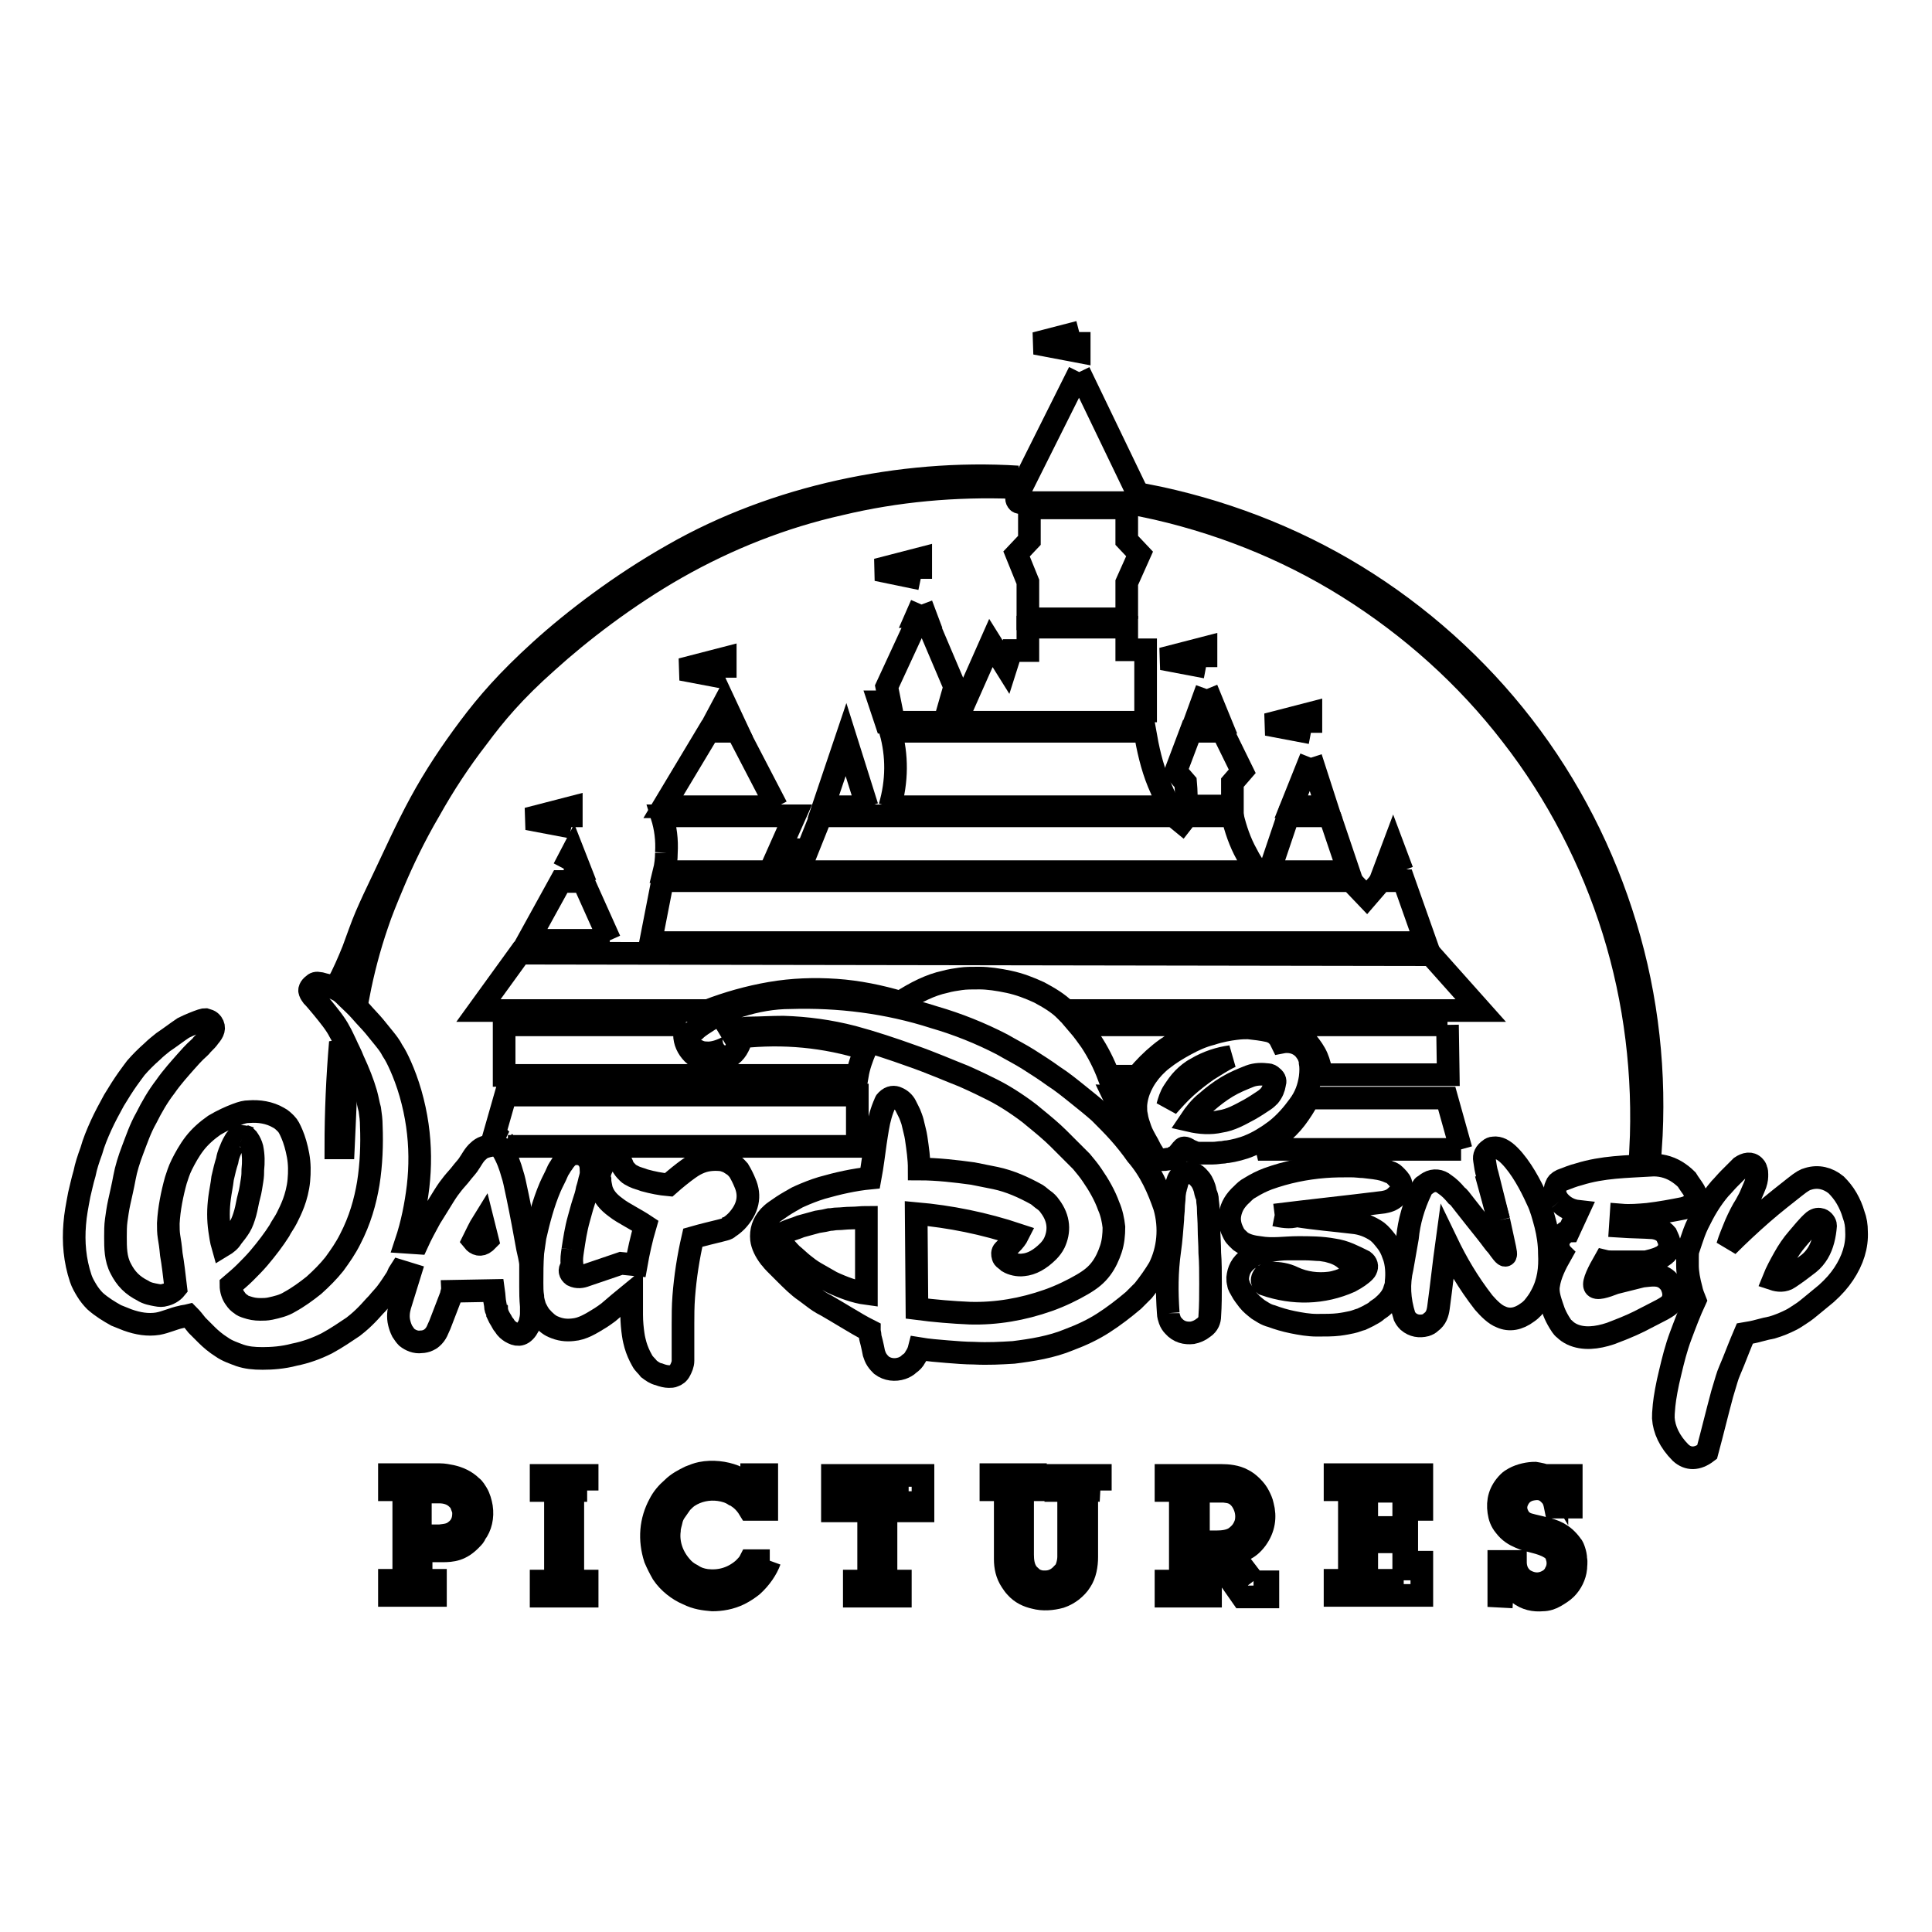 <?xml version="1.0" encoding="utf-8"?>
<!-- Svg Vector Icons : http://www.onlinewebfonts.com/icon -->
<!DOCTYPE svg PUBLIC "-//W3C//DTD SVG 1.1//EN" "http://www.w3.org/Graphics/SVG/1.1/DTD/svg11.dtd">
<svg version="1.1" xmlns="http://www.w3.org/2000/svg" xmlns:xlink="http://www.w3.org/1999/xlink" x="0px" y="0px" viewBox="0 0 256 256" enable-background="new 0 0 256 256" xml:space="preserve">
<g><g><path stroke-width="3" fill-opacity="0" stroke="#000000"  d="M80.8,124.6l-3.5-7.8l-3,0l-4.3,7.8L80.8,124.6"/><path stroke-width="3" fill-opacity="0" stroke="#000000"  d="M74.7,115.1l2.1,0l-0.9-2.3L74.7,115.1"/><path stroke-width="3" fill-opacity="0" stroke="#000000"  d="M87.8,116.7l-1.6,8.2l102.7,0l-2.9-8.2h-3l-1.9,2.2l-2.1-2.2H87.8"/><path stroke-width="3" fill-opacity="0" stroke="#000000"  d="M102.9,106.9l-5.2-10l-3.8,0l-6,10L102.9,106.9"/><path stroke-width="3" fill-opacity="0" stroke="#000000"  d="M185.8,115.4l-1.2-3.2l-1.2,3.2H185.8"/><path stroke-width="3" fill-opacity="0" stroke="#000000"  d="M151.8,95.7v-9.6h-2.5v-3l-13.1,0v3.1h-2.2l-0.7,2.2l-2-3.2l-3.5,7.9h-1.9l0.6-2.1l-3.4-8l-1.9,0l-3.7,8l0.4,2h-1.4l0.9,2.7L151.8,95.7"/><path stroke-width="3" fill-opacity="0" stroke="#000000"  d="M122.1,80.1l-0.7,1.6h1.3L122.1,80.1"/><path stroke-width="3" fill-opacity="0" stroke="#000000"  d="M149.3,82v-4.8l1.7-3.8l-1.7-1.8v-4.3h-12.9v4.3l-1.7,1.8l1.5,3.7V82L149.3,82"/><path stroke-width="3" fill-opacity="0" stroke="#000000"  d="M94.4,96.1h3L96,93.1L94.4,96.1"/><path stroke-width="3" fill-opacity="0" stroke="#000000"  d="M75.7,109.6V107l-5.8,1.5L75.7,109.6"/><path stroke-width="3" fill-opacity="0" stroke="#000000"  d="M96.1,89.8v-2.6l-5.8,1.5L96.1,89.8"/><path stroke-width="3" fill-opacity="0" stroke="#000000"  d="M122,76.7V74l-5.8,1.5L122,76.7"/><path stroke-width="3" fill-opacity="0" stroke="#000000"  d="M159.8,88.4v-2.6l-5.8,1.5L159.8,88.4"/><path stroke-width="3" fill-opacity="0" stroke="#000000"  d="M173.7,97.1v-2.6l-5.8,1.5L173.7,97.1"/><path stroke-width="3" fill-opacity="0" stroke="#000000"  d="M77.8,197.5v-2h-6.1v2h1.9v12h-1.9v2h6.1v-2h-1.9v-12H77.8"/><path stroke-width="3" fill-opacity="0" stroke="#000000"  d="M120.4,197.6v2.6h1.9v-4.7h-12v4.7h2v-2.6h2.8v11.9h-1.9v2h6.1v-2h-1.9v-11.9H120.4"/><path stroke-width="3" fill-opacity="0" stroke="#000000"  d="M102,206.8h-2.6c-0.2,0.4-0.5,0.7-0.9,1.1c-1.5,1.3-3.2,1.7-4.9,1.5c-0.7-0.1-1.3-0.3-1.9-0.7c-0.6-0.3-1.1-0.7-1.5-1.2c-1.2-1.4-1.7-3.1-1.5-4.7c0-0.5,0.2-1,0.3-1.5c0.1-0.4,0.3-0.8,0.6-1.2c0.2-0.3,0.5-0.7,0.7-1c0.3-0.3,0.6-0.6,0.9-0.8c1.2-0.8,2.7-1.1,4.1-0.9c0.7,0.1,1.4,0.3,2,0.7c0.3,0.1,0.5,0.3,0.8,0.5c0.5,0.4,0.9,0.9,1.2,1.4h2.3v-4.6h-2v1.8c-0.1-0.1-0.2-0.2-0.2-0.2c-0.7-0.7-1.4-1.1-2.1-1.4c-1.3-0.5-2.9-0.7-4.4-0.4c-0.5,0.1-1,0.3-1.5,0.5c-0.8,0.4-1.6,0.8-2.3,1.5c-0.7,0.6-1.3,1.3-1.7,2.1c-1.2,2.2-1.4,4.7-0.6,7.2c0.3,0.7,0.6,1.3,1,2c0.8,1.2,2.1,2.2,3.3,2.7c1.2,0.6,2.2,0.7,3.3,0.8c1.1,0,2.4-0.2,3.6-0.8c0.6-0.3,1.2-0.7,1.7-1.1C100.8,209.1,101.6,207.9,102,206.8"/><path stroke-width="3" fill-opacity="0" stroke="#000000"  d="M186,209.4h-4.9v-5.1h5.3v-1.9h-5.3v-4.8h4.9v2.4h2.4v-4.6h-11.5v2h1.9v12h-1.9v2h11.5V207H186L186,209.4"/><path stroke-width="3" fill-opacity="0" stroke="#000000"  d="M145.8,197.5v-2h-5.9v2h1.7c0,2.9,0,5.9,0,8.8c0,0.4-0.1,1-0.3,1.5c-0.1,0.3-0.3,0.5-0.5,0.7c-0.7,0.8-1.5,1.1-2.3,1.1c-0.3,0-0.6,0-0.9-0.1c-0.3-0.1-0.6-0.2-0.8-0.4s-0.5-0.4-0.7-0.7c-0.5-0.7-0.6-1.6-0.6-2.4v-8.6h1.7v-2h-5.9v2h1.9c0,3.1,0,6.1,0,9.2c0,1,0.2,2,0.8,2.9c0.2,0.3,0.4,0.6,0.6,0.8c0.7,0.8,1.6,1.2,2.5,1.4c1.1,0.3,2.3,0.2,3.4-0.1c0.6-0.2,1.1-0.5,1.5-0.8c0.5-0.4,0.9-0.8,1.2-1.3c0.6-0.9,0.8-2.1,0.8-3.2v-8.9L145.8,197.5"/><path stroke-width="3" fill-opacity="0" stroke="#000000"  d="M166.1,209.5l-2.9-3.8c1.1-0.1,2.2-0.3,3.3-1.8c1-1.4,1.2-2.9,0.8-4.4c-0.1-0.5-0.3-0.9-0.5-1.3c-0.2-0.4-0.5-0.8-0.9-1.2s-0.8-0.7-1.2-0.9c-0.9-0.5-2-0.6-2.9-0.6h-7.3v2h1.9v12h-1.9v2h5.9v-2h-1.6v-11.9c1.1,0,2.3,0,3.4,0c0.7,0.1,1.5,0.1,2.3,1.2c0.6,0.9,0.8,1.9,0.6,2.9c-0.1,0.4-0.3,0.8-0.5,1.1c-0.2,0.3-0.5,0.6-0.9,0.9c-0.7,0.5-1.7,0.6-2.5,0.6h-1.7l5.1,7.3h3.4v-2H166.1"/><path stroke-width="3" fill-opacity="0" stroke="#000000"  d="M200.5,211.6v-1.2c0.2,0.3,0.4,0.5,0.7,0.7c1,0.8,2.1,1,3.2,0.9c0.6,0,1.2-0.2,1.7-0.5c0.5-0.3,1-0.6,1.4-1c0.7-0.7,1.2-1.7,1.3-2.7c0-0.4,0.1-0.8,0-1.2c0-0.4-0.1-0.8-0.2-1.1c-0.1-0.3-0.2-0.6-0.4-0.8c-1.1-1.5-2.3-1.9-3.6-2.2c-0.7-0.2-1.3-0.3-2-0.5c-0.4-0.1-1-0.4-1.3-0.9c-0.5-0.8-0.6-1.6-0.1-2.5c0.4-0.7,0.9-1,1.5-1.2c0.9-0.2,1.8-0.3,2.7,0.7c0.5,0.5,0.6,1.1,0.7,1.6h2.1v-4.2h-1.9v1.2c-0.3-0.5-0.8-0.9-1.3-1.1c-0.5-0.2-1-0.3-1.6-0.4c-0.8,0-1.9,0.2-2.8,0.7c-0.2,0.1-0.5,0.3-0.7,0.5c-1.2,1.2-1.5,2.5-1.3,3.9c0.1,0.7,0.3,1.3,0.8,1.9c0.6,0.8,1.3,1.2,2,1.5c1.3,0.6,2.7,0.6,4,1.4c0.4,0.2,0.8,0.7,0.9,1.2c0.2,0.6,0.2,1.4-0.2,2.1c-0.1,0.3-0.4,0.6-0.6,0.8c-1.1,0.8-2.3,0.9-3.6,0.1c-0.9-0.7-1.1-1.6-1.1-2.4h-2.2v4.6L200.5,211.6"/><path stroke-width="3" fill-opacity="0" stroke="#000000"  d="M88.3,113c0,0.8-0.1,1.7-0.3,2.5c26.2,0,52.4,0,78.7,0c-0.6-0.7-1.1-1.5-1.5-2.3c-0.9-1.6-1.5-3.4-1.9-5.1h-6l-0.7,0.9l-1.1-0.9h-46.7l-1.8,4.5h-3.7l2-4.5H87.7C88.2,109.7,88.4,111.3,88.3,113"/><path stroke-width="3" fill-opacity="0" stroke="#000000"  d="M173.7,100.4l-2.6,6.5h4.7L173.7,100.4"/><path stroke-width="3" fill-opacity="0" stroke="#000000"  d="M176.2,108.1h-5.5l-2.5,7.4h10.5L176.2,108.1"/><path stroke-width="3" fill-opacity="0" stroke="#000000"  d="M193.6,152.3l-1.9-6.8h-18.3c-0.5,1-1.1,1.9-1.7,2.7s-1.4,1.6-2.3,2.3c-0.8,0.7-1.7,1.3-2.7,1.8L193.6,152.3"/><path stroke-width="3" fill-opacity="0" stroke="#000000"  d="M151.7,66.8c-0.1,0.1-0.1,0.1-0.2,0.2c9.6,2,18.8,5.6,27.1,10.8c8.3,5.2,15.7,11.8,21.7,19.6c6,7.7,10.6,16.6,13.5,25.9c2.9,9.3,4.1,19.2,3.6,29h1.3c0.7-10-0.4-20.1-3.3-29.6c-2.9-9.6-7.5-18.6-13.6-26.5c-6.1-7.9-13.7-14.7-22.2-19.9c-8.5-5.2-18-8.8-27.8-10.7C151.9,65.9,152,66.3,151.7,66.8"/><path stroke-width="3" fill-opacity="0" stroke="#000000"  d="M143,49.3l-8.2,16.4c-0.1,0.2-0.2,0.5,0.1,0.8c0.1,0.1,0.3,0.1,0.4,0.1c5,0,10,0,15,0c0.2,0,0.3,0,0.6-0.3c0.1-0.2,0.1-0.4,0-0.6L143,49.3"/><path stroke-width="3" fill-opacity="0" stroke="#000000"  d="M143,44l-5.8,1.5l5.8,1.1L143,44"/><path stroke-width="3" fill-opacity="0" stroke="#000000"  d="M134.9,63.2c-7.9-0.5-15.9,0.2-23.6,1.9c-7.7,1.7-15.3,4.5-22.1,8.4c-6.9,3.9-13.2,8.7-17.6,12.7c-4.4,4-7,7-9.4,10.2c-2.4,3.2-4.6,6.5-6.5,10c-1.9,3.5-3.5,7.1-4.7,9.6c-1.2,2.5-1.9,4-2.5,5.4c-0.6,1.4-1.1,2.9-1.7,4.5c-0.6,1.5-1.3,3.1-2.1,4.6l2.8,1.3c0.6-3.1,1.4-6.2,2.5-9.4c0.5-1.5,1.1-3,2.2-5.6s2.7-6,4.7-9.4c1.9-3.4,4-6.6,6.4-9.7c2.3-3.1,4.8-6.1,9.2-10c4.3-3.9,10.5-8.7,17.2-12.5c6.7-3.8,14-6.7,21.6-8.4c7.5-1.8,15.3-2.5,23.1-2.2L134.9,63.2"/><path stroke-width="3" fill-opacity="0" stroke="#000000"  d="M159.9,91.3l-1.6,4.4h3.4L159.9,91.3"/><path stroke-width="3" fill-opacity="0" stroke="#000000"  d="M114.9,106.9l-2.8-8.9l-3,8.9H114.9"/><path stroke-width="3" fill-opacity="0" stroke="#000000"  d="M157.2,106.8h6.1v-3.1l1.3-1.5l-2.6-5.3h-4.2l-2,5.3l1.3,1.5C157.2,104.8,157.2,105.8,157.2,106.8"/><path stroke-width="3" fill-opacity="0" stroke="#000000"  d="M117.9,106.9H155c-0.6-1-1-2.1-1.5-3.2c-0.9-2.2-1.4-4.5-1.8-6.8H118C118.9,100.1,118.9,103.5,117.9,106.9"/><path stroke-width="3" fill-opacity="0" stroke="#000000"  d="M66.8,151.3c0.2,0.2,0.4,0.4,0.5,0.6l46.3,0l0-6.8l-46.6,0l-1.6,5.6c0.3,0,0.5,0,0.8,0.1C66.4,151,66.6,151.2,66.8,151.3"/><path stroke-width="3" fill-opacity="0" stroke="#000000"  d="M90.9,135.8c-8,0-16,0-24.1,0l0,6.7h46.8c0.2-1.2,0.6-2.3,1.1-3.5c-5.4-1.7-10.9-2.2-16.5-1.6c0,0.5-0.2,0.9-0.4,1.3c-0.2,0.4-0.5,0.8-0.9,1.1c-1.1,0.9-2.5,1.2-3.9,0.6c-0.4-0.2-0.8-0.4-1.2-0.8c-0.7-0.7-1.1-1.6-1.1-2.5C90.7,136.7,90.8,136.3,90.9,135.8"/><path stroke-width="3" fill-opacity="0" stroke="#000000"  d="M161.1,135.8L161.1,135.8l-18.2,0c0.6,0.7,1.1,1.4,1.6,2.1c1,1.5,1.8,3.1,2.4,4.7l3.8,0c0.9-1.1,1.9-2.1,3-3c1.1-0.9,2.3-1.6,3.5-2.3S159.8,136.2,161.1,135.8"/><path stroke-width="3" fill-opacity="0" stroke="#000000"  d="M102.1,131.6c2.9-0.5,5.8-0.6,8.7-0.4c2.9,0.2,5.8,0.8,8.5,1.6c2-1.3,4-2.3,5.9-2.7c0.7-0.2,1.4-0.3,2.1-0.4c0.7-0.1,1.4-0.1,2.5-0.1c1.1,0,2.5,0.2,3.9,0.5c1.4,0.3,2.7,0.8,4,1.4c1.3,0.7,2.5,1.4,3.5,2.4h55l-6.6-7.4l-120.7-0.2l-5.5,7.6l30.4,0C96.4,132.9,99.2,132.1,102.1,131.6"/><path stroke-width="3" fill-opacity="0" stroke="#000000"  d="M154.8,174c0,0.3,0.1,0.6,0.2,0.9c0.1,0.3,0.3,0.6,0.5,0.8c0.7,0.8,1.6,1,2.5,0.9c0.5-0.1,1-0.3,1.5-0.7c0.6-0.4,0.8-1,0.8-1.5c0.1-1.4,0.1-2.9,0.1-4.3c0-1.4,0-2.9-0.1-4.1c0-1.2-0.1-2.2-0.1-3.2c0-1-0.1-2-0.1-2.6s-0.1-0.9-0.1-1.2c0-0.3-0.1-0.6-0.2-0.8c-0.1-0.3-0.1-0.5-0.2-0.8c-0.2-0.6-0.4-1-0.9-1.5c-0.5-0.5-1.1-0.6-1.7-0.4c-0.2,0.1-0.4,0.2-0.5,0.3c-0.4,0.3-0.5,0.8-0.6,1.2c-0.1,0.2-0.1,0.5-0.2,0.7c0,0.2-0.1,0.5-0.1,0.9c0,0.4-0.1,0.9-0.1,1.4c0,0.5-0.1,1-0.1,1.6c-0.1,1.2-0.2,2.7-0.4,4.1C154.6,168.5,154.6,171.2,154.8,174"/><path stroke-width="3" fill-opacity="0" stroke="#000000"  d="M198.6,161.7c-0.6-2.1-1.1-4.1-1.7-6.2L198.6,161.7"/><path stroke-width="3" fill-opacity="0" stroke="#000000"  d="M191.8,135.8l-22.8,0c0.8,0.1,1.6,0.4,2.3,0.8c0.7,0.4,1.3,0.9,1.9,1.5c0.5,0.6,1,1.3,1.3,2c0.3,0.7,0.5,1.5,0.6,2.3l16.8,0L191.8,135.8"/><path stroke-width="3" fill-opacity="0" stroke="#000000"  d="M198.6,161.7l0.5,2.3c0.2,1,0.5,2.1,0.4,2.3c-0.1,0.2-0.6-0.5-1.1-1.2c-0.4-0.4-0.7-0.9-1.5-1.9c-0.8-1-2-2.5-2.7-3.4c-0.7-0.9-0.9-1.2-1.2-1.4c-0.5-0.6-1-1.1-1.6-1.5c-0.6-0.5-1.4-0.6-2.1-0.2c-0.2,0.1-0.4,0.3-0.6,0.4s-0.3,0.4-0.4,0.6c-1,2.1-1.6,4.2-1.8,6.3l-0.7,4c-0.5,2.1-0.4,4.2,0.3,6.4c0.1,0.2,0.2,0.4,0.5,0.7c0.7,0.6,1.5,0.7,2.3,0.5c0.3-0.1,0.5-0.2,0.7-0.4c0.7-0.5,0.9-1.2,1-1.9c0.4-2.9,0.7-5.8,1.1-8.7c1.3,2.7,2.8,5.3,4.9,8c0.7,0.8,1.5,1.6,2.3,1.9c1.1,0.5,2.3,0.3,3.5-0.6c0.3-0.2,0.5-0.4,0.7-0.6c0.4-0.5,0.8-1,1.1-1.6c1-1.8,1.2-3.7,1.1-5.6c0-1.3-0.2-2.6-0.5-3.8c-0.3-1.1-0.6-2.3-1.1-3.3c-0.5-1.1-1-2.1-1.6-3.1c-0.6-1-1.3-2-2.1-2.8c-0.7-0.7-1.4-1.1-2.1-1c-0.2,0-0.4,0.1-0.5,0.2c-0.6,0.4-0.8,0.9-0.7,1.4c0.1,0.7,0.2,1.4,0.4,2L198.6,161.7"/><path stroke-width="3" fill-opacity="0" stroke="#000000"  d="M206.6,159.2c0.7,0.8,1.6,1.2,2.5,1.3l-1.2,2.6c-0.2,0-0.4,0.1-0.6,0.3c-0.8,0.6-1,1.4-0.7,2.2c0.1,0.2,0.2,0.4,0.3,0.5c-0.8,1.4-1.5,2.8-1.7,4.2c-0.2,1.1,0.3,2.3,0.7,3.5c0.2,0.5,0.4,0.9,0.7,1.4c0.2,0.3,0.4,0.7,0.7,0.9c0.3,0.3,0.6,0.5,1,0.7c1.5,0.7,3.3,0.5,5.1-0.1c1.3-0.5,2.6-1,3.8-1.6c1.2-0.6,2.5-1.3,3.1-1.6c0.7-0.4,0.8-0.5,1-0.7c0.6-0.7,0.6-1.6,0.1-2.6c-0.1-0.2-0.3-0.4-0.5-0.6c-1-0.9-2.2-0.6-3.3-0.5c-1.2,0.3-2.4,0.6-3.6,0.9c-1.3,0.5-2.5,0.9-2.7,0.4c-0.2-0.5,0.5-1.9,1.3-3.3c0.4,0.1,0.8,0.1,1.2,0.1c1.4,0,2.7,0,4.1,0c0,0,0,0,0.2,0c0.4-0.1,1.3-0.3,1.9-0.6c0.3-0.1,0.8-0.5,1-0.8c0.2-0.4,0.3-1,0.1-1.5c-0.1-0.2-0.2-0.5-0.3-0.7c-0.5-0.6-1.1-0.8-1.7-0.9c-1.4-0.1-2.9-0.1-4.4-0.2l0.1-1.5c1.2,0.1,2.3,0,3.5-0.1c1.7-0.2,3.3-0.5,4.8-0.8c0.3-0.1,0.7-0.2,1-0.5c0.6-0.6,0.8-1.1,0.4-1.8c-0.3-0.5-0.7-1-1-1.5c-0.4-0.4-0.9-0.8-1.4-1.1c-1-0.6-2.2-0.9-3.4-0.8c-3.2,0.2-6.3,0.2-9.5,1.2c-0.8,0.2-1.5,0.5-2.3,0.8c-0.4,0.2-0.6,0.4-0.7,0.7C205.9,157.7,206,158.5,206.6,159.2"/><path stroke-width="3" fill-opacity="0" stroke="#000000"  d="M168.9,161c4.8-0.6,9.6-1.1,14.4-1.7c0.5-0.1,1.1-0.2,1.7-0.8c0.7-0.6,0.8-1.2,0.6-1.8c-0.1-0.3-0.4-0.6-0.8-1c-0.2-0.2-0.4-0.3-0.7-0.4c-0.2-0.1-0.5-0.2-0.8-0.3c-0.7-0.2-1.7-0.3-2.6-0.4c-0.5,0-0.9-0.1-1.8-0.1c-0.9,0-2.2,0-3.4,0.1c-2.5,0.2-5,0.7-7.5,1.6c-0.8,0.3-1.6,0.7-2.4,1.2c-0.4,0.2-0.7,0.5-1,0.8c-1,0.9-1.4,1.7-1.6,2.6c-0.1,0.5-0.1,0.9,0,1.4c0.1,0.5,0.3,0.9,0.5,1.3c0.2,0.4,0.6,0.7,0.9,1c0.7,0.5,1.6,0.7,2.5,0.8c1.7,0.3,3.4,0,5.1,0c1.5,0,3.1,0,4.7,0.3c0.7,0.1,1.4,0.3,2.1,0.6c0.7,0.3,1.3,0.6,1.9,0.9c0.4,0.3,0.5,0.7,0.3,1.1c-0.1,0.3-0.9,0.9-1.4,1.2c-0.2,0.1-0.5,0.3-0.7,0.4c-3.6,1.6-7.5,1.7-11.3,0.4c-0.1-0.1-0.2-0.1-0.3-0.3c-0.1-0.2-0.1-0.5,0.2-0.9c0.4-0.2,0.8-0.3,1.2-0.3c0.7,0,1.7,0.1,2.7,0.6c1.5,0.7,3.2,0.9,4.8,0.7c0.8-0.1,1.6-0.4,2.3-0.7c0.2-0.1,0.3-0.2,0.5-0.5c0.1-0.2,0.1-0.4,0.1-0.7c-0.1-0.3-0.3-0.8-0.9-1.3c-0.6-0.5-1.3-0.8-2.1-1c-0.3-0.1-0.6-0.1-1.1-0.2c-0.5,0-1.3-0.1-2.1-0.1c-0.8,0-1.5,0-2.3,0c-0.8,0-1.5,0.1-2.1,0.2c-0.6,0.1-0.9,0.1-1.2,0.2c-0.3,0.1-0.6,0.2-0.9,0.3c-0.3,0.1-0.6,0.3-0.8,0.5c-1.2,0.8-1.5,1.7-1.6,2.6c0,0.3,0,0.5,0.1,0.8c0,0.3,0.2,0.5,0.4,0.9s0.6,0.9,0.9,1.3c0.4,0.5,0.8,0.8,1.3,1.2c0.5,0.3,1,0.7,1.8,0.9c0.8,0.3,1.8,0.6,2.8,0.8s2.1,0.4,3.2,0.4c1.1,0,2.1,0,2.9-0.1c0.8-0.1,1.2-0.2,1.7-0.3c0.5-0.1,0.9-0.3,1.3-0.4c0.4-0.2,0.9-0.4,1.2-0.6c0.4-0.2,0.7-0.4,0.9-0.6c0.3-0.2,0.6-0.4,0.8-0.6c0.8-0.7,1.3-1.4,1.5-2.2c0.1-0.3,0.2-0.5,0.2-1c0.1-0.9,0.1-2.4-0.4-3.6c-0.2-0.6-0.5-1.2-0.9-1.7c-0.4-0.5-0.7-0.9-1.2-1.3c-1-0.7-2.1-1.1-3.2-1.2c-2.5-0.3-5-0.5-7.5-0.9C170.9,161.4,169.9,161.2,168.9,161"/><path stroke-width="3" fill-opacity="0" stroke="#000000"  d="M75.9,165.6c0.2-1.3,0.4-2.7,0.8-4.1c0.2-0.7,0.4-1.5,0.6-2.1c0.2-0.6,0.4-1.2,0.5-1.8c0.2-0.6,0.3-1.2,0.4-1.5c0.2-0.7,0.1-0.9,0.1-1.3c0-0.4-0.1-0.7-0.3-1.1c-0.6-0.8-1.3-0.9-2-0.8c-0.6,0.1-1,0.6-1.3,1c-0.1,0.2-0.3,0.4-0.4,0.6c-0.1,0.2-0.3,0.4-0.5,0.9c-0.2,0.5-0.6,1.2-0.9,1.9c-0.9,2.1-1.5,4.4-2,6.6c-0.1,0.7-0.2,1.4-0.3,2.1c-0.1,1.4-0.1,2.7-0.1,4c0,0.6,0,1.2,0.1,1.8c0,0.5,0.2,1,0.3,1.4c0.2,0.4,0.4,0.8,0.7,1.2c0.6,0.7,1.2,1.2,1.7,1.4c0.9,0.4,1.7,0.5,2.6,0.4c1.3-0.1,2.4-0.8,3.7-1.6c0.3-0.2,0.6-0.4,1-0.7c0.8-0.7,2-1.7,3.1-2.6c0,1,0,2,0,2.9c0,1,0.1,1.9,0.2,2.6s0.2,1,0.3,1.4c0.2,0.7,0.5,1.4,0.9,2.1c0.2,0.4,0.6,0.7,0.9,1.1c0.4,0.3,0.8,0.6,1.3,0.7c0.5,0.2,1,0.3,1.3,0.3c0.3,0,0.5,0,0.7-0.1c0.3-0.1,0.6-0.3,0.8-0.7c0.2-0.4,0.4-0.8,0.4-1.3c0-0.2,0-0.5,0-0.9c0-0.4,0-1.1,0-1.7c0-0.6,0-1.3,0-2.3c0-1,0-2.3,0.1-3.6c0.2-2.6,0.6-5.2,1.2-7.8c1.4-0.4,2.7-0.7,3.5-0.9c0.7-0.2,0.9-0.2,1-0.3c0.1,0,0.2-0.1,0.3-0.2c0.2-0.1,0.6-0.4,1-0.8c1.5-1.6,1.9-3.3,1.1-5.1c-0.2-0.5-0.5-1.1-0.8-1.6c-0.2-0.2-0.4-0.5-0.6-0.6c-0.2-0.2-0.5-0.3-0.7-0.5c-0.3-0.1-0.5-0.2-0.9-0.3c-0.8-0.1-1.9-0.1-2.9,0.3c-0.5,0.2-0.9,0.4-1.6,0.9c-0.7,0.5-1.7,1.3-2.6,2.1c-1.1-0.1-2.1-0.3-3.2-0.6c-0.5-0.2-1-0.3-1.4-0.5c-0.4-0.2-0.6-0.3-0.8-0.5c-0.2-0.2-0.4-0.4-0.6-0.7c-0.1-0.3-0.2-0.5-0.3-0.7c-0.2-0.4-0.4-0.4-0.6-0.5c-0.3-0.1-0.4-0.1-0.7,0c-0.3,0.1-0.7,0.2-1,0.8c-0.2,0.3-0.4,0.7-0.5,1.1c-0.1,0.3-0.1,0.6,0,0.9c0,0.4,0.1,0.8,0.2,1.3c0.3,0.9,0.8,1.6,1.9,2.4c0.5,0.4,1.2,0.8,1.9,1.2c0.7,0.4,1.4,0.8,2,1.2c-0.5,1.7-0.9,3.5-1.2,5.2l-2-0.2l-4.7,1.6c-0.5,0.2-1.1,0.3-1.7,0c-0.4-0.3-0.5-0.7-0.2-1.1l0.1-0.2C75.7,166.8,75.8,166.3,75.9,165.6"/><path stroke-width="3" fill-opacity="0" stroke="#000000"  d="M32.3,150.5L32.3,150.5l0.8,0.3C32.8,150.7,32.5,150.6,32.3,150.5z"/><path stroke-width="3" fill-opacity="0" stroke="#000000"  d="M70.3,170.5c0-0.7,0-1.5,0-2c0-0.5,0-0.7,0-0.9s0-0.5-0.4-2.2c-0.3-1.7-0.9-4.9-1.3-6.8c-0.4-1.9-0.5-2.4-0.7-3c-0.3-1.1-0.7-2.2-1.3-3.2c-0.1-0.2-0.2-0.3-0.4-0.4c-0.1-0.1-0.3-0.2-0.5-0.2c-0.4-0.1-0.9,0-1.5,0.2c-0.3,0.1-0.6,0.3-0.8,0.5c-0.6,0.5-0.9,1.2-1.4,1.9c-0.3,0.4-0.6,0.7-0.9,1.1c-0.3,0.4-0.7,0.8-1.1,1.3c-0.4,0.5-0.7,0.9-1.2,1.7c-0.5,0.8-1.1,1.8-1.8,2.9c-0.6,1.1-1.2,2.2-1.7,3.3l-1.5-0.1c0.8-2.4,1.3-4.9,1.6-7.4c0.3-2.6,0.3-5.3-0.1-8.1c-0.2-1.4-0.5-2.8-0.9-4.2c-0.4-1.4-0.9-2.7-1.3-3.6s-0.7-1.5-1.1-2.1c-0.3-0.6-0.7-1.1-1.1-1.6c-0.4-0.5-0.8-1-1.3-1.6c-0.5-0.6-1.2-1.3-1.8-2s-1.3-1.3-1.8-1.8s-0.8-0.8-1.2-1c-0.4-0.2-0.8-0.4-1.2-0.6c-0.4-0.1-0.9-0.2-1.2-0.3c-0.5-0.1-0.7,0-0.9,0.2c-0.4,0.3-0.6,0.7-0.4,1c0,0.1,0.1,0.2,0.3,0.5c0.3,0.3,0.8,0.9,1.3,1.5c0.9,1.1,1.8,2.2,2.3,3.2c0.3,0.5,0.5,1,0.8,1.6c0.3,0.7,0.7,1.4,1,2.2c0.7,1.5,1.3,3,1.7,4.4c0.2,0.7,0.3,1.4,0.5,2.1c0.1,0.7,0.2,1.4,0.2,2.2c0.1,2.4,0,5.1-0.4,7.6c-0.4,2.4-1.1,4.9-2.4,7.4c-0.6,1.2-1.3,2.2-2.1,3.3c-0.8,1-1.7,1.9-2.7,2.8c-1,0.8-2.1,1.6-3.2,2.2c-0.8,0.5-1.7,0.7-2.6,0.9c-0.5,0.1-0.9,0.1-1.3,0.1c-0.7,0-1.2-0.1-1.8-0.3c-0.3-0.1-0.6-0.2-0.8-0.4c-0.3-0.2-0.5-0.4-0.7-0.7c-0.4-0.5-0.6-1.2-0.6-1.8c0.7-0.6,1.3-1.1,1.9-1.7c0.6-0.6,1.2-1.2,1.8-1.9c1.1-1.3,2-2.5,2.7-3.6c0.3-0.6,0.7-1.1,1-1.7c0.3-0.6,0.6-1.2,0.9-2c0.3-0.8,0.6-1.9,0.7-3c0.1-1.1,0.1-2.2-0.1-3.3c-0.2-1.1-0.5-2.1-0.8-2.8c-0.3-0.7-0.5-1.1-0.8-1.4c-0.3-0.3-0.6-0.6-1-0.8c-1.2-0.7-2.6-0.9-3.9-0.8c-0.5,0-0.9,0.1-1.7,0.4s-1.9,0.8-2.9,1.4c-1,0.7-1.9,1.5-2.6,2.4c-0.7,0.9-1.3,2-1.7,2.8c-0.4,0.8-0.6,1.5-0.8,2.1c-0.5,1.8-0.9,3.8-1,5.7c0,0.6,0,1.2,0.1,1.8s0.2,1.2,0.3,2.3c0.2,1.1,0.4,2.8,0.6,4.5c-0.4,0.5-1,0.8-1.5,0.9c-0.3,0.1-0.6,0.1-1.1,0c-0.5-0.1-1.2-0.2-1.8-0.6c-0.6-0.3-1.2-0.7-1.7-1.2c-0.5-0.5-0.9-1.1-1.2-1.7c-0.7-1.3-0.7-2.8-0.7-4.2c0-0.7,0-1.5,0.1-2.2c0.1-0.7,0.2-1.5,0.4-2.4s0.5-2.2,0.7-3.3s0.6-2.4,1.1-3.7c0.5-1.3,1-2.8,1.8-4.2c0.7-1.4,1.5-2.8,2.5-4.1c0.9-1.3,2-2.5,2.7-3.3c0.7-0.8,1-1.1,1.3-1.4c0.3-0.3,0.7-0.6,0.9-0.9c0.5-0.5,0.7-0.7,0.9-1c0.6-0.7,0.8-1.2,0.4-1.8c-0.3-0.4-0.6-0.4-0.9-0.5c-0.1,0-0.2,0-0.5,0.1c-0.6,0.2-1.6,0.6-2.4,1c-0.9,0.6-1.8,1.3-2.7,1.9c-0.5,0.4-1,0.8-1.4,1.2c-0.9,0.8-1.5,1.4-2.2,2.2c-0.3,0.4-0.6,0.8-1.1,1.5c-0.5,0.7-1.2,1.8-1.8,2.8c-0.6,1.1-1.2,2.2-1.7,3.3c-0.5,1.1-1,2.3-1.3,3.4c-0.4,1.1-0.7,2-0.9,3c-0.3,1-0.5,2-0.7,2.8c-0.3,1.6-0.5,2.6-0.6,3.9c-0.2,2.4,0,4.8,0.8,7.2c0.2,0.6,0.5,1.1,0.8,1.6c0.3,0.5,0.7,1,1.1,1.4c0.9,0.8,1.9,1.4,2.8,1.9c0.5,0.2,1,0.4,1.5,0.6c1.4,0.5,2.7,0.7,4,0.5c1.1-0.2,2.1-0.7,3.1-0.9c0.3-0.1,0.6-0.1,1-0.2c0.4,0.4,0.7,0.8,1.1,1.3c0.4,0.4,0.8,0.8,1.3,1.3c0.5,0.5,1.2,1.1,2,1.6c0.7,0.5,1.6,0.8,2.4,1.1c0.9,0.3,1.8,0.4,3,0.4c1.2,0,2.7-0.1,4.2-0.5c1.5-0.3,2.9-0.8,4.3-1.5c1.3-0.7,2.6-1.6,3.5-2.2c0.9-0.7,1.3-1.1,1.8-1.6c0.5-0.5,0.9-1,1.4-1.5c0.4-0.5,0.9-1,1.2-1.4c0.6-0.8,0.9-1.3,1.3-1.9c0.2-0.3,0.3-0.7,0.5-1l1.3,0.4l-1.3,4.2c-0.2,0.7-0.3,1.5-0.1,2.3c0.1,0.4,0.2,0.7,0.4,1.1c0.2,0.3,0.4,0.6,0.6,0.8c0.5,0.4,1.2,0.7,1.9,0.6c0.3,0,0.7-0.1,0.9-0.2c0.2-0.1,0.4-0.2,0.5-0.3c0.7-0.6,0.8-1.2,1.1-1.8c0.5-1.3,1-2.6,1.5-3.9c0-0.2,0.1-0.4,0.1-0.5l5.5-0.1c0.1,0.7,0.1,1.3,0.2,1.7s0,0.5,0.1,0.6c0,0.1,0,0.2,0.1,0.3c0,0.1,0.1,0.2,0.1,0.4c0.1,0.2,0.2,0.5,0.4,0.8c0.2,0.3,0.3,0.6,0.5,0.8c0.3,0.5,0.6,0.7,0.9,0.9c0.7,0.4,1.4,0.6,2.1-0.4c0.2-0.3,0.3-0.5,0.4-0.8c0.1-0.4,0.2-0.8,0.2-1.3c0-0.2,0-0.5,0-0.9C70.3,172,70.3,171.3,70.3,170.5z M29.5,165.1c-0.2-0.7-0.3-1.4-0.4-2.1c-0.2-1.4-0.2-2.8,0-4.3c0.1-0.8,0.3-1.7,0.4-2.6c0.2-0.9,0.4-1.7,0.6-2.3c0.1-0.6,0.2-0.8,0.3-1.1c0.2-0.5,0.4-1,0.7-1.5c0.1-0.1,0.1-0.2,0.2-0.3c0.2-0.2,0.4-0.4,0.8-0.3l-0.1,0c0.3,0,0.7,0,0.9,0.4c0.2,0.3,0.4,0.7,0.5,1.1c0.2,1,0.2,1.9,0.1,2.9c0,0.4,0,0.8-0.1,1.4c-0.1,0.6-0.2,1.4-0.4,2.1s-0.3,1.5-0.5,2.2c-0.2,0.7-0.4,1.3-0.7,1.8c-0.3,0.5-0.7,1-1.1,1.5C30.5,164.4,30,164.8,29.5,165.1z M64.3,164.6c-0.6,0.5-1.2,0.3-1.6-0.2c0.4-0.8,0.8-1.7,1.3-2.5l0.6,2.4C64.4,164.5,64.4,164.5,64.3,164.6z"/><path stroke-width="3" fill-opacity="0" stroke="#000000"  d="M46.1,140.1c-0.4-0.7-0.7-1.3-1-2c-0.4,4.7-0.6,9.3-0.6,14h1C45.7,148,45.8,144.1,46.1,140.1z"/><path stroke-width="3" fill-opacity="0" stroke="#000000"  d="M150,145.4l-2.4-0.1l3.3,6.9C150.1,150,149.8,147.8,150,145.4z"/><path stroke-width="3" fill-opacity="0" stroke="#000000"  d="M154.3,159.9c-0.8-2.3-1.8-4.7-3.7-6.9c-0.7-1-1.5-2-2.3-2.9c-0.8-0.9-1.7-1.8-2.6-2.7c-0.9-0.8-1.9-1.6-2.9-2.4c-1-0.8-2.1-1.7-3.2-2.4c-1.1-0.8-2.2-1.5-3.3-2.2c-1.1-0.7-2.3-1.3-3.5-2c-2.9-1.5-5.9-2.7-9-3.6c-6.2-2-12.7-2.8-19.1-2.6c-2.2,0-4.5,0.4-6.7,1.1c-0.7,0.2-1.4,0.5-2.1,0.8c-0.7,0.3-1.3,0.7-2,1.1c-0.6,0.4-1.3,0.8-1.8,1.3c-0.7,0.5-0.8,1.2-0.6,1.9c0.1,0.4,0.6,0.7,1.1,0.9c0.2,0.1,0.6,0.2,0.9,0.2c1,0.1,2.1-0.3,3.2-0.9c0.2-0.2,0.7-0.5,0.5-0.9c0-0.1-0.2-0.4-0.4-0.4c-0.4-0.1-0.7-0.1-1.1,0.1c0.7-0.5,1.5-0.8,2.2-1c0.4-0.1,0.8-0.2,1.8-0.2c1,0,2.5-0.1,4.1-0.1c3.1,0.1,6.1,0.5,9.2,1.3c2.6,0.7,5.3,1.6,7.8,2.5c2.6,0.9,5.1,2,6.9,2.7c1.8,0.8,2.8,1.3,3.8,1.8c1,0.5,2,1.1,2.9,1.7c0.9,0.6,1.9,1.3,2.7,2c1.1,0.9,2.2,1.8,3.2,2.8c1,1,2,2,3,3c0.5,0.6,1,1.2,1.4,1.8c0.9,1.3,1.7,2.7,2.2,4.1c0.4,0.9,0.6,1.9,0.7,2.8c0,1-0.1,2-0.4,2.9c-0.3,0.9-0.7,1.8-1.3,2.6s-1.3,1.4-2.5,2.1c-1.2,0.7-2.8,1.5-4.5,2.1c-3.4,1.2-6.9,1.8-10.4,1.7c-2.3-0.1-4.7-0.3-7-0.6l-0.1-12.6c4.5,0.4,9,1.3,13.5,2.8c-0.2,0.4-0.5,0.8-1,1.3c-0.3,0.2-0.6,0.5-0.9,0.8c-0.2,0.2-0.2,0.5-0.1,0.8c0,0.1,0.1,0.2,0.2,0.3c0.1,0.1,0.3,0.2,0.5,0.4c0.5,0.3,1.3,0.5,2,0.4c1.1-0.1,2.2-0.7,3.3-1.8c0.3-0.3,0.6-0.7,0.8-1.1c0.7-1.5,0.7-3.2-0.6-4.9c-0.2-0.3-0.5-0.6-0.8-0.8c-0.3-0.2-0.6-0.5-0.9-0.7c-1.8-1-3.6-1.8-5.5-2.2c-1-0.2-2-0.4-3-0.6c-2.2-0.3-4.7-0.6-7.1-0.6c0-1.4-0.2-2.7-0.4-4.1c-0.1-0.7-0.3-1.3-0.4-1.8c-0.1-0.5-0.2-0.7-0.3-1c-0.1-0.3-0.2-0.5-0.3-0.7c-0.2-0.4-0.3-0.6-0.4-0.8c-0.2-0.4-0.6-0.8-1.1-1c-0.4-0.2-0.9-0.2-1.4,0.3c-0.1,0.1-0.2,0.2-0.2,0.3c-0.5,1.1-0.8,2.2-1,3.4c-0.1,0.6-0.2,1.2-0.3,1.9c-0.2,1.4-0.4,3.1-0.7,4.7c-2.1,0.2-4.3,0.7-6.4,1.3c-1,0.3-2,0.7-2.9,1.1c-0.5,0.2-0.9,0.5-1.3,0.7c-0.7,0.4-1.3,0.8-2,1.3c-0.3,0.2-0.6,0.5-0.8,0.7c-0.8,0.9-1.1,1.9-1,3c0.1,0.8,0.5,1.6,1.1,2.4c0.2,0.2,0.3,0.4,0.7,0.8c0.3,0.3,0.8,0.8,1.3,1.3c0.9,0.9,1.8,1.8,2.7,2.4c0.4,0.3,0.8,0.6,1.2,0.9c0.4,0.3,0.8,0.6,1.6,1c0.7,0.4,1.7,1,2.7,1.6c1,0.6,2,1.2,3,1.7c0,0.2,0.1,0.5,0.1,0.7c0,0.2,0.1,0.5,0.2,0.9c0.1,0.4,0.2,0.9,0.3,1.4c0.1,0.3,0.2,0.6,0.4,0.9c0.2,0.3,0.4,0.5,0.6,0.7c0.8,0.6,1.8,0.7,2.7,0.4c0.3-0.1,0.7-0.3,1-0.6c0.3-0.2,0.6-0.5,0.8-0.9c0.2-0.3,0.4-0.7,0.5-1.1c1.2,0.2,2.5,0.3,3.7,0.4c1.2,0.1,2.5,0.2,3.5,0.2c2,0.1,3.6,0,5.3-0.1c2.4-0.3,5-0.7,7.4-1.7c1.6-0.6,3.1-1.3,4.5-2.2c1.4-0.9,2.7-1.9,4-3c0.4-0.4,0.9-0.9,1.3-1.3c0.8-1,1.5-2,2.1-3C154.8,165.6,155.1,162.7,154.3,159.9z M110.2,169.9c-0.7-0.4-1.4-0.8-2.1-1.2s-1.2-0.8-1.7-1.2c-0.5-0.4-1-0.9-1.5-1.3c-0.5-0.5-0.9-1-1.2-1.3c-0.2-0.3-0.3-0.4-0.3-0.5c-0.1-0.3,0-0.6,0.2-0.9c0.1-0.1,0.2-0.1,0.6-0.3c0.4-0.2,1.2-0.4,1.9-0.7c0.7-0.2,1.5-0.4,2.2-0.6c0.7-0.1,1.2-0.2,1.6-0.3c0.4,0,0.6-0.1,1.1-0.1c0.5,0,1.1-0.1,1.8-0.1c0.7,0,1.4-0.1,2-0.1v10.1C113.3,171.2,111.7,170.6,110.2,169.9z"/><path stroke-width="3" fill-opacity="0" stroke="#000000"  d="M173.6,140.8c0-0.5-0.2-0.8-0.3-1.1c-0.2-0.3-0.4-0.6-0.6-0.8c-0.8-0.8-1.9-1-2.9-0.8c-0.1-0.2-0.2-0.5-0.4-0.7c-0.4-0.5-0.9-0.7-1.3-0.8c-0.9-0.2-1.8-0.3-2.7-0.4c-0.5,0-0.9,0-1.7,0.1c-0.8,0.1-2,0.3-3.2,0.7c-1.2,0.3-2.3,0.8-3.4,1.4c-1.1,0.6-2.1,1.2-3.1,2c-0.4,0.3-0.8,0.7-1.1,1c-1.5,1.6-2.3,3.4-2.4,5.1c0,0.5,0,0.9,0.1,1.3c0.1,0.7,0.3,1.2,0.5,1.8c0.2,0.6,0.6,1.3,1,2c0.2,0.4,0.4,0.8,0.6,1.1c0.1,0.3,0.2,0.4,0.3,0.5c0.1,0.1,0.2,0.2,0.4,0.3c0.3,0.2,0.8,0.2,1.3,0.1c0.3,0,0.6-0.1,0.9-0.3c0.3-0.1,0.5-0.3,0.7-0.6c0.2-0.2,0.4-0.6,0.6-0.6s0.4,0.1,0.7,0.3c0.2,0.1,0.5,0.2,0.7,0.3s0.5,0.1,0.9,0.1c0.4,0,1,0,1.5,0c0.5,0,0.9-0.1,1.2-0.1c0.3,0,0.4-0.1,0.8-0.1c0.7-0.1,2-0.4,2.9-0.8c1-0.4,2.2-1.1,3.4-2c1.3-1,2.3-2.2,3.1-3.3c0.9-1.2,1.3-2.4,1.5-3.7C173.7,142,173.7,141.3,173.6,140.8z M157.2,144c-0.9,0.8-1.7,1.7-2.5,2.6c0.2-0.7,0.4-1.4,0.8-2c0.4-0.6,0.8-1.2,1.3-1.7c0.5-0.5,1.1-1,1.7-1.3c1.5-0.9,3.1-1.4,4.6-1.6c-1.1,0.5-2.1,1.2-3.1,1.8C159,142.5,158.1,143.2,157.2,144z M168.9,143.6c-0.1,0.6-0.3,1.1-0.7,1.6c-0.2,0.2-0.4,0.4-0.7,0.6c-0.6,0.4-1.2,0.8-1.9,1.2c-1.3,0.7-2.5,1.4-3.9,1.6c-1.3,0.3-2.7,0.2-4-0.1c0.6-0.9,1.3-1.8,2.2-2.5c0.8-0.7,1.7-1.4,2.7-2c1-0.6,2-1,3-1.4c0.8-0.3,1.6-0.3,2.4-0.2c0.2,0,0.4,0.1,0.6,0.3C169,143,169,143.3,168.9,143.6z"/><path stroke-width="3" fill-opacity="0" stroke="#000000"  d="M246,163.2c0-0.8-0.1-1.5-0.4-2.3c-0.2-0.7-0.5-1.4-0.9-2.1c-0.4-0.7-0.9-1.3-1.4-1.8c-1.1-0.9-2.4-1.2-3.7-0.8c-0.4,0.1-0.8,0.3-1.8,1.1c-1,0.8-2.7,2.1-4.3,3.5c-1.6,1.4-3.1,2.8-4.6,4.3c0.3-1,0.7-1.9,1.1-2.9c0.4-0.9,0.9-1.9,1.3-2.5c0.4-0.7,0.6-1.1,0.8-1.6c0.2-0.5,0.4-0.9,0.5-1.2c0.2-0.6,0.2-0.9,0.2-1.3c0-0.2,0-0.4-0.1-0.6c0-0.1-0.1-0.3-0.2-0.4c-0.5-0.6-1.2-0.4-1.8,0c-0.1,0.1-0.2,0.2-0.5,0.5c-0.3,0.3-0.7,0.7-1.1,1.1c-0.4,0.4-0.8,0.9-1.2,1.3c-0.6,0.7-1.1,1.4-1.6,2.2c-0.5,0.8-0.9,1.6-1.3,2.4c-0.4,0.8-0.7,1.7-0.9,2.3c-0.2,0.6-0.3,0.9-0.4,1.2c-0.1,0.3-0.1,0.7-0.1,1c0,0.3,0,0.7,0,1.1c0,0.9,0.2,2,0.5,3.1c0.1,0.5,0.3,1,0.5,1.5c-0.7,1.5-1.3,3.1-1.9,4.7c-0.6,1.6-1,3.2-1.4,4.9c-0.4,1.6-0.7,3.3-0.8,4.3c-0.1,1-0.1,1.3-0.1,1.7c0.1,1.5,0.8,3.1,2.3,4.6c1,0.9,2.2,0.9,3.5-0.1c0.7-2.6,1.3-5.1,2-7.7l0.6-2c0.2-0.7,0.5-1.3,0.9-2.3c0.4-1,0.9-2.3,1.5-3.7c0.6-0.1,1.2-0.2,1.9-0.4s1.2-0.3,1.7-0.4c1-0.3,1.7-0.6,2.5-1c0.4-0.2,0.7-0.4,1.3-0.8c0.5-0.3,1.1-0.8,1.7-1.3c0.6-0.5,1.2-1,1.7-1.4c1-0.9,1.7-1.7,2.3-2.6C245.5,167,246.1,165.1,246,163.2z M240.9,166c-0.3,0.5-0.7,1-1.2,1.4c-0.9,0.7-1.7,1.3-2.6,1.9c-0.7,0.5-1.5,0.4-2.1,0.2c0.4-1,0.9-1.9,1.4-2.8c0.5-0.9,1.1-1.8,1.8-2.6c0.7-0.8,1.3-1.6,2.1-2.3c0.4-0.3,0.7-0.3,1-0.2c0.3,0.1,0.6,0.5,0.6,0.8C241.8,163.7,241.5,165,240.9,166z"/><path stroke-width="3" fill-opacity="0" stroke="#000000"  d="M63.8,199.7c-0.1-0.6-0.3-1.3-0.6-1.8c-0.2-0.3-0.4-0.7-0.7-0.9c-0.8-0.8-1.8-1.2-2.7-1.4c-0.5-0.1-1-0.2-1.5-0.2h-6.7v2h1.9v12h-1.9v2h6.1v-2h-1.9v-3.9h2.8c1.3,0,2.5-0.1,3.9-1.6c0.2-0.2,0.4-0.4,0.5-0.7C63.7,202.3,64,201,63.8,199.7z M60.4,202.8c-0.7,0.6-1.4,0.6-2.1,0.7h-2.6v-5.8h2.5c0.8,0,1.7,0.2,2.4,0.9c0.2,0.2,0.4,0.4,0.5,0.7c0.1,0.3,0.2,0.5,0.3,0.8C61.5,201.1,61.3,202.1,60.4,202.8z"/></g></g>
</svg>